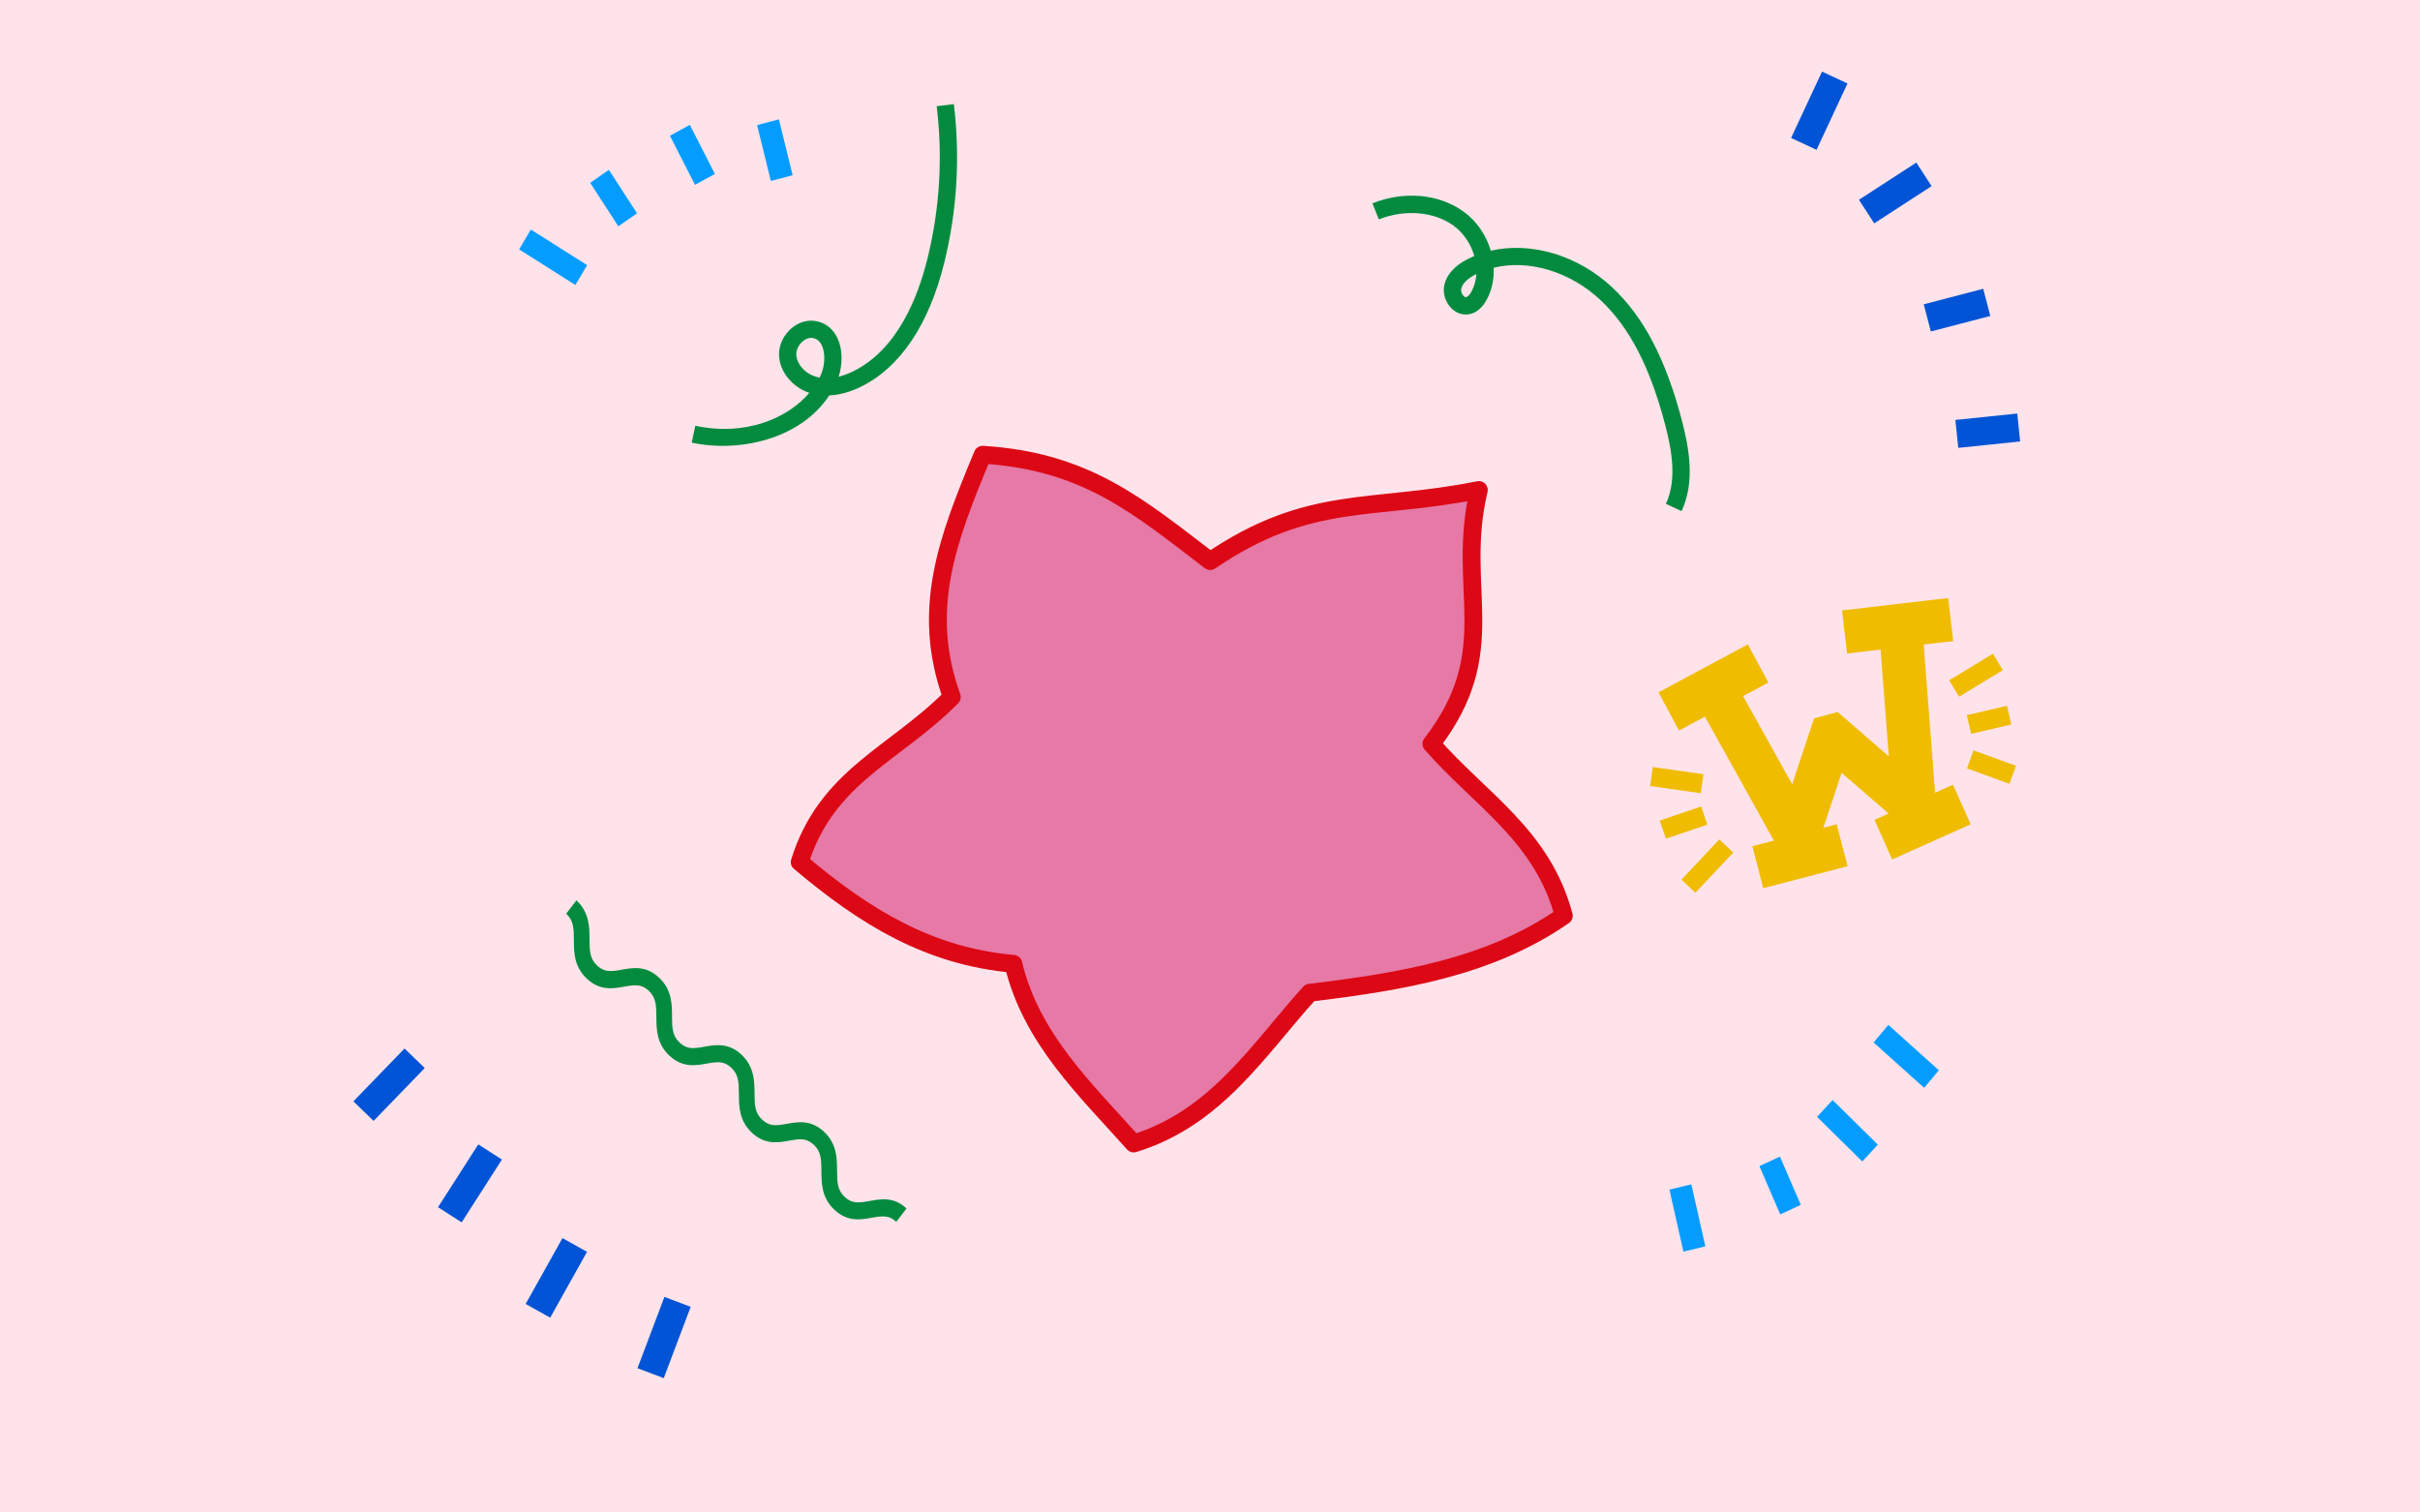 <?xml version="1.0" encoding="UTF-8" standalone="no"?>
<svg
   data-name="Layer 1"
   viewBox="0 0 800 500"
   version="1.1"
   id="svg24"
   sodipodi:docname="Wikipedia_20_pink_star.svg"
   inkscape:version="1.1.2 (0a00cf5339, 2022-02-04)"
   width="800"
   height="500"
   xmlns:inkscape="http://www.inkscape.org/namespaces/inkscape"
   xmlns:sodipodi="http://sodipodi.sourceforge.net/DTD/sodipodi-0.dtd"
   xmlns="http://www.w3.org/2000/svg"
   xmlns:svg="http://www.w3.org/2000/svg">
  <defs
     id="defs28" />
  <sodipodi:namedview
     id="namedview26"
     pagecolor="#ffffff"
     bordercolor="#666666"
     borderopacity="1.0"
     inkscape:pageshadow="2"
     inkscape:pageopacity="0.0"
     inkscape:pagecheckerboard="0"
     showgrid="false"
     inkscape:zoom="0.76882435"
     inkscape:cx="368.74482"
     inkscape:cy="441.58331"
     inkscape:window-width="1920"
     inkscape:window-height="1016"
     inkscape:window-x="1920"
     inkscape:window-y="27"
     inkscape:window-maximized="1"
     inkscape:current-layer="svg24"
     width="800px"
     height="550.89px" />
  <path
     fill="#e9e7c4"
     d="M -11.094,-3.399 -11.135,505.748 804.818,506.601 804.152,-2.588 Z"
     class="cls-1"
     id="path2"
     sodipodi:nodetypes="ccccc"
     style="fill:#ffe3ea;fill-opacity:1;stroke-width:1.027" />
  <g
     fill="#ffcc00"
     stroke-width="0.73"
     transform="matrix(1.304,0,0,1.304,841.094,87.591)"
     id="g8">
    <path
       fill="#f0bc00"
       d="m -184.997,149.377 -7.3,1.99 -23.95,-43.07 9.6,-5.34 15.97,28.7 5.55,-16.7 5.97,-1.64 12.98,11.26 -2.45,-31.8 10.96,-0.84 3.79,49.15 -7.63,2.08 -16.63,-14.41 z"
       class="st2"
       id="path4" />
    <path
       fill="#f0bc00"
       d="m -224.565,108.345 22.653,-12.158 5.197,9.683 -22.653,12.158 z m 46.538,-20.766 26.906,-3.143 1.275,10.915 -26.906,3.143 z m -22.744,59.774 21.379,-5.558 2.765,10.636 -21.379,5.558 z m 30.953,-6.676 19.906,-8.911 4.49,10.031 -19.906,8.911 z m 18.938,-35.385 11.101,-6.727 2.519,4.156 -11.101,6.727 z m 4.475,8.832 10.199,-2.366 1.098,4.734 -10.199,2.366 z m 0.05,13.512 1.654,-4.57 10.766,3.897 -1.654,4.57 z m -80.334,4.46 0.681,-4.812 12.842,1.817 -0.681,4.812 z m 2.439,8.758 10.499,-3.572 1.565,4.601 -10.499,3.572 z m 5.5,14.973 9.607,-10.198 3.538,3.332 -9.607,10.198 z"
       class="st2"
       id="path6" />
  </g>
  <path
     fill="#028b3f"
     d="m 315.318,34.412 c 2.151,17.655 1.067,35.374 -3.217,52.643 -5.041,20.312 -14.541,34.411 -27.48,40.785 -2.725,1.346 -6.442,2.702 -10.493,2.888 -9.526,14.461 -29.746,18.976 -45.466,15.606 l 1.194,-5.586 c 16.514,3.533 30.422,-2.374 37.697,-10.88 -5.676,-1.914 -9.826,-6.976 -10.022,-12.41 -0.123,-3.371 1.542,-6.866 4.34,-9.124 2.539,-2.042 5.655,-2.797 8.527,-2.048 2.844,0.728 5.061,2.599 6.413,5.41 1.707,3.543 1.84,8.498 0.429,12.834 1.823,-0.446 3.497,-1.137 4.864,-1.806 14.376,-7.095 21.229,-24.059 24.45,-37.051 4.118,-16.59 5.159,-33.605 3.088,-50.571 z m -44.395,90.412 c 0.148,-0.298 0.286,-0.587 0.424,-0.885 1.401,-3.145 1.542,-7.257 0.32,-9.785 -0.615,-1.279 -1.493,-2.046 -2.689,-2.361 -1.12,-0.292 -2.396,0.066 -3.517,0.965 -1.398,1.124 -2.275,2.884 -2.217,4.46 0.119,3.257 3.054,6.449 6.831,7.413 0.273,0.08 0.565,0.142 0.849,0.193 z"
     class="st3"
     id="path10"
     style="stroke-width:0.952" />
  <path
     fill="#0154d5"
     d="m 592.095,45.606 10.232,-21.939 8.415,3.925 -10.232,21.939 z m 22.434,20.441 18.963,-12.307 5.054,7.788 -18.963,12.307 z m 21.416,34.546 19.665,-5.127 2.343,8.985 -19.665,5.127 z m 10.463,38.232 20.458,-2.125 0.959,9.234 -20.458,2.125 z"
     id="path12"
     style="stroke-width:0.952" />
  <path
     fill="#049dff"
     d="m 600.678,369.212 5.136,-5.568 14.955,14.751 -5.136,5.568 z m -19.055,16.27 6.797,-3.132 6.881,15.966 -6.797,3.132 z m -29.744,7.784 7.247,-1.747 4.622,20.497 -7.247,1.747 z M 250.284,41.351 l 7.213,-1.892 4.533,18.473 -7.213,1.892 z m -28.821,3.522 6.579,-3.595 8.295,16.229 -6.579,3.595 z m -26.357,15.568 6.183,-4.282 9.301,14.359 -6.183,4.282 -2.987,-4.611 z m -23.498,22.004 3.885,-6.562 18.598,11.771 -3.885,6.562 z m 469.348,271.366 -4.878,5.81 -16.702,-14.993 4.878,-5.81 z"
     id="path14"
     sodipodi:nodetypes="ccccccccccccccccccccccccccccccccccccccccc"
     style="stroke-width:0.776" />
  <path
     fill="#0154d5"
     d="m 116.824,364.091 16.905,-17.472 6.679,6.463 -16.905,17.472 z m 27.978,34.991 13.309,-20.765 7.817,5.01 -13.309,20.765 z m 28.97,31.98 12.173,-21.767 8.112,4.536 -12.173,21.767 z m 36.966,21.244 8.904,-23.57 8.685,3.281 -8.904,23.57 z"
     id="path16"
     style="stroke-width:0.952" />
  <path
     fill="#028b3f"
     d="m 455.814,72.525 -2.122,-5.309 c 10.464,-4.169 21.982,-3.139 30.088,2.704 4.453,3.215 7.568,7.909 9.046,12.957 13.228,-3.058 28.812,1.458 40.247,12.22 10.313,9.726 17.578,23.593 22.862,43.666 2.509,9.519 4.455,20.545 -0.044,30.214 l -5.177,-2.412 c 3.729,-8.019 1.939,-17.821 -0.304,-26.347 -4.998,-18.995 -11.756,-32.007 -21.255,-40.963 -10.162,-9.567 -23.923,-13.565 -35.376,-10.749 0.162,3.631 -0.54,7.224 -2.215,10.397 -1.447,2.747 -3.346,4.4 -5.624,4.915 -2.192,0.495 -4.443,-0.208 -6.159,-1.929 -2.018,-2.02 -2.918,-5.053 -2.311,-7.723 0.798,-3.48 3.453,-6.375 7.882,-8.612 0.665,-0.331 1.339,-0.644 2.024,-0.932 -1.116,-3.923 -3.522,-7.605 -6.939,-10.071 -6.425,-4.633 -16.098,-5.431 -24.626,-2.025 z m 32.241,18.07 c -0.043,0.021 -0.086,0.041 -0.12,0.058 -1.957,0.984 -4.384,2.617 -4.881,4.79 -0.169,0.747 0.16,1.783 0.79,2.41 0.218,0.212 0.538,0.46 0.842,0.388 0.551,-0.128 1.227,-0.855 1.832,-2.012 0.908,-1.715 1.409,-3.637 1.538,-5.633 z"
     class="st3"
     id="path18"
     style="stroke-width:0.952" />
  <path
     fill="#e679a6"
     stroke="#dc0816"
     stroke-linecap="round"
     stroke-linejoin="round"
     stroke-width="5.896"
     d="m 516.964,302.727 c -24.699,17.168 -54.022,21.792 -83.992,25.462 -17.154,19.018 -31.026,41.551 -58.213,49.822 -16,-17.957 -33.876,-34.655 -39.775,-59.389 -27.773,-2.485 -48.894,-15.287 -70.618,-33.644 8.874,-28.444 31.295,-35.41 50.285,-54.558 -10.391,-28.819 -1.544,-51.89 10.193,-80.095 34.446,2.132 51.696,17.246 75.228,35.15 32.756,-22.318 53.348,-16.353 88.8,-23.486 -7.819,32.932 8.212,52.874 -15.674,83.911 16.256,18.615 36.649,30.208 43.765,56.827 z"
     id="path20"
     sodipodi:nodetypes="ccccccccccc" />
  <path
     fill="#028b3f"
     d="m 299.676,399.508 -3.387,4.411 c -2.39,-2.247 -4.553,-1.996 -8.146,-1.349 -3.594,0.647 -7.927,1.427 -12.266,-2.604 -4.339,-4.031 -4.316,-8.954 -4.334,-12.883 -0.018,-3.929 -0.135,-6.407 -2.534,-8.655 -2.399,-2.248 -4.554,-1.986 -8.147,-1.339 -3.594,0.647 -7.927,1.427 -12.266,-2.604 -4.339,-4.031 -4.315,-8.964 -4.334,-12.883 -0.019,-3.919 -0.135,-6.407 -2.534,-8.655 -2.399,-2.248 -4.545,-1.986 -8.147,-1.339 -3.602,0.646 -7.927,1.427 -12.266,-2.604 -4.339,-4.031 -4.304,-8.992 -4.33,-12.835 -0.026,-3.843 -0.135,-6.407 -2.534,-8.655 -2.399,-2.248 -4.554,-1.986 -8.147,-1.339 -3.594,0.647 -7.927,1.427 -12.266,-2.604 -4.339,-4.031 -4.316,-8.954 -4.325,-12.882 -0.01,-3.928 -0.136,-6.398 -2.535,-8.646 l 3.387,-4.411 c 4.296,4.027 4.315,8.964 4.321,12.93 0.006,3.966 0.136,6.398 2.535,8.646 2.399,2.248 4.554,1.986 8.146,1.349 3.593,-0.637 7.928,-1.437 12.267,2.594 4.339,4.031 4.316,8.954 4.325,12.882 0.01,3.928 0.135,6.407 2.542,8.656 2.408,2.249 4.545,1.986 8.139,1.339 3.594,-0.647 7.97,-1.423 12.266,2.604 4.296,4.027 4.316,8.954 4.334,12.883 0.018,3.929 0.135,6.407 2.535,8.646 2.4,2.238 4.553,1.996 8.146,1.349 3.594,-0.647 7.927,-1.427 12.266,2.604 4.339,4.031 4.315,8.964 4.33,12.931 0.014,3.967 0.136,6.398 2.535,8.646 2.399,2.248 4.554,1.986 8.146,1.349 3.593,-0.637 7.976,-1.586 12.278,2.47 z"
     class="cls-1"
     id="path22"
     style="stroke-width:0.952" />
</svg>
